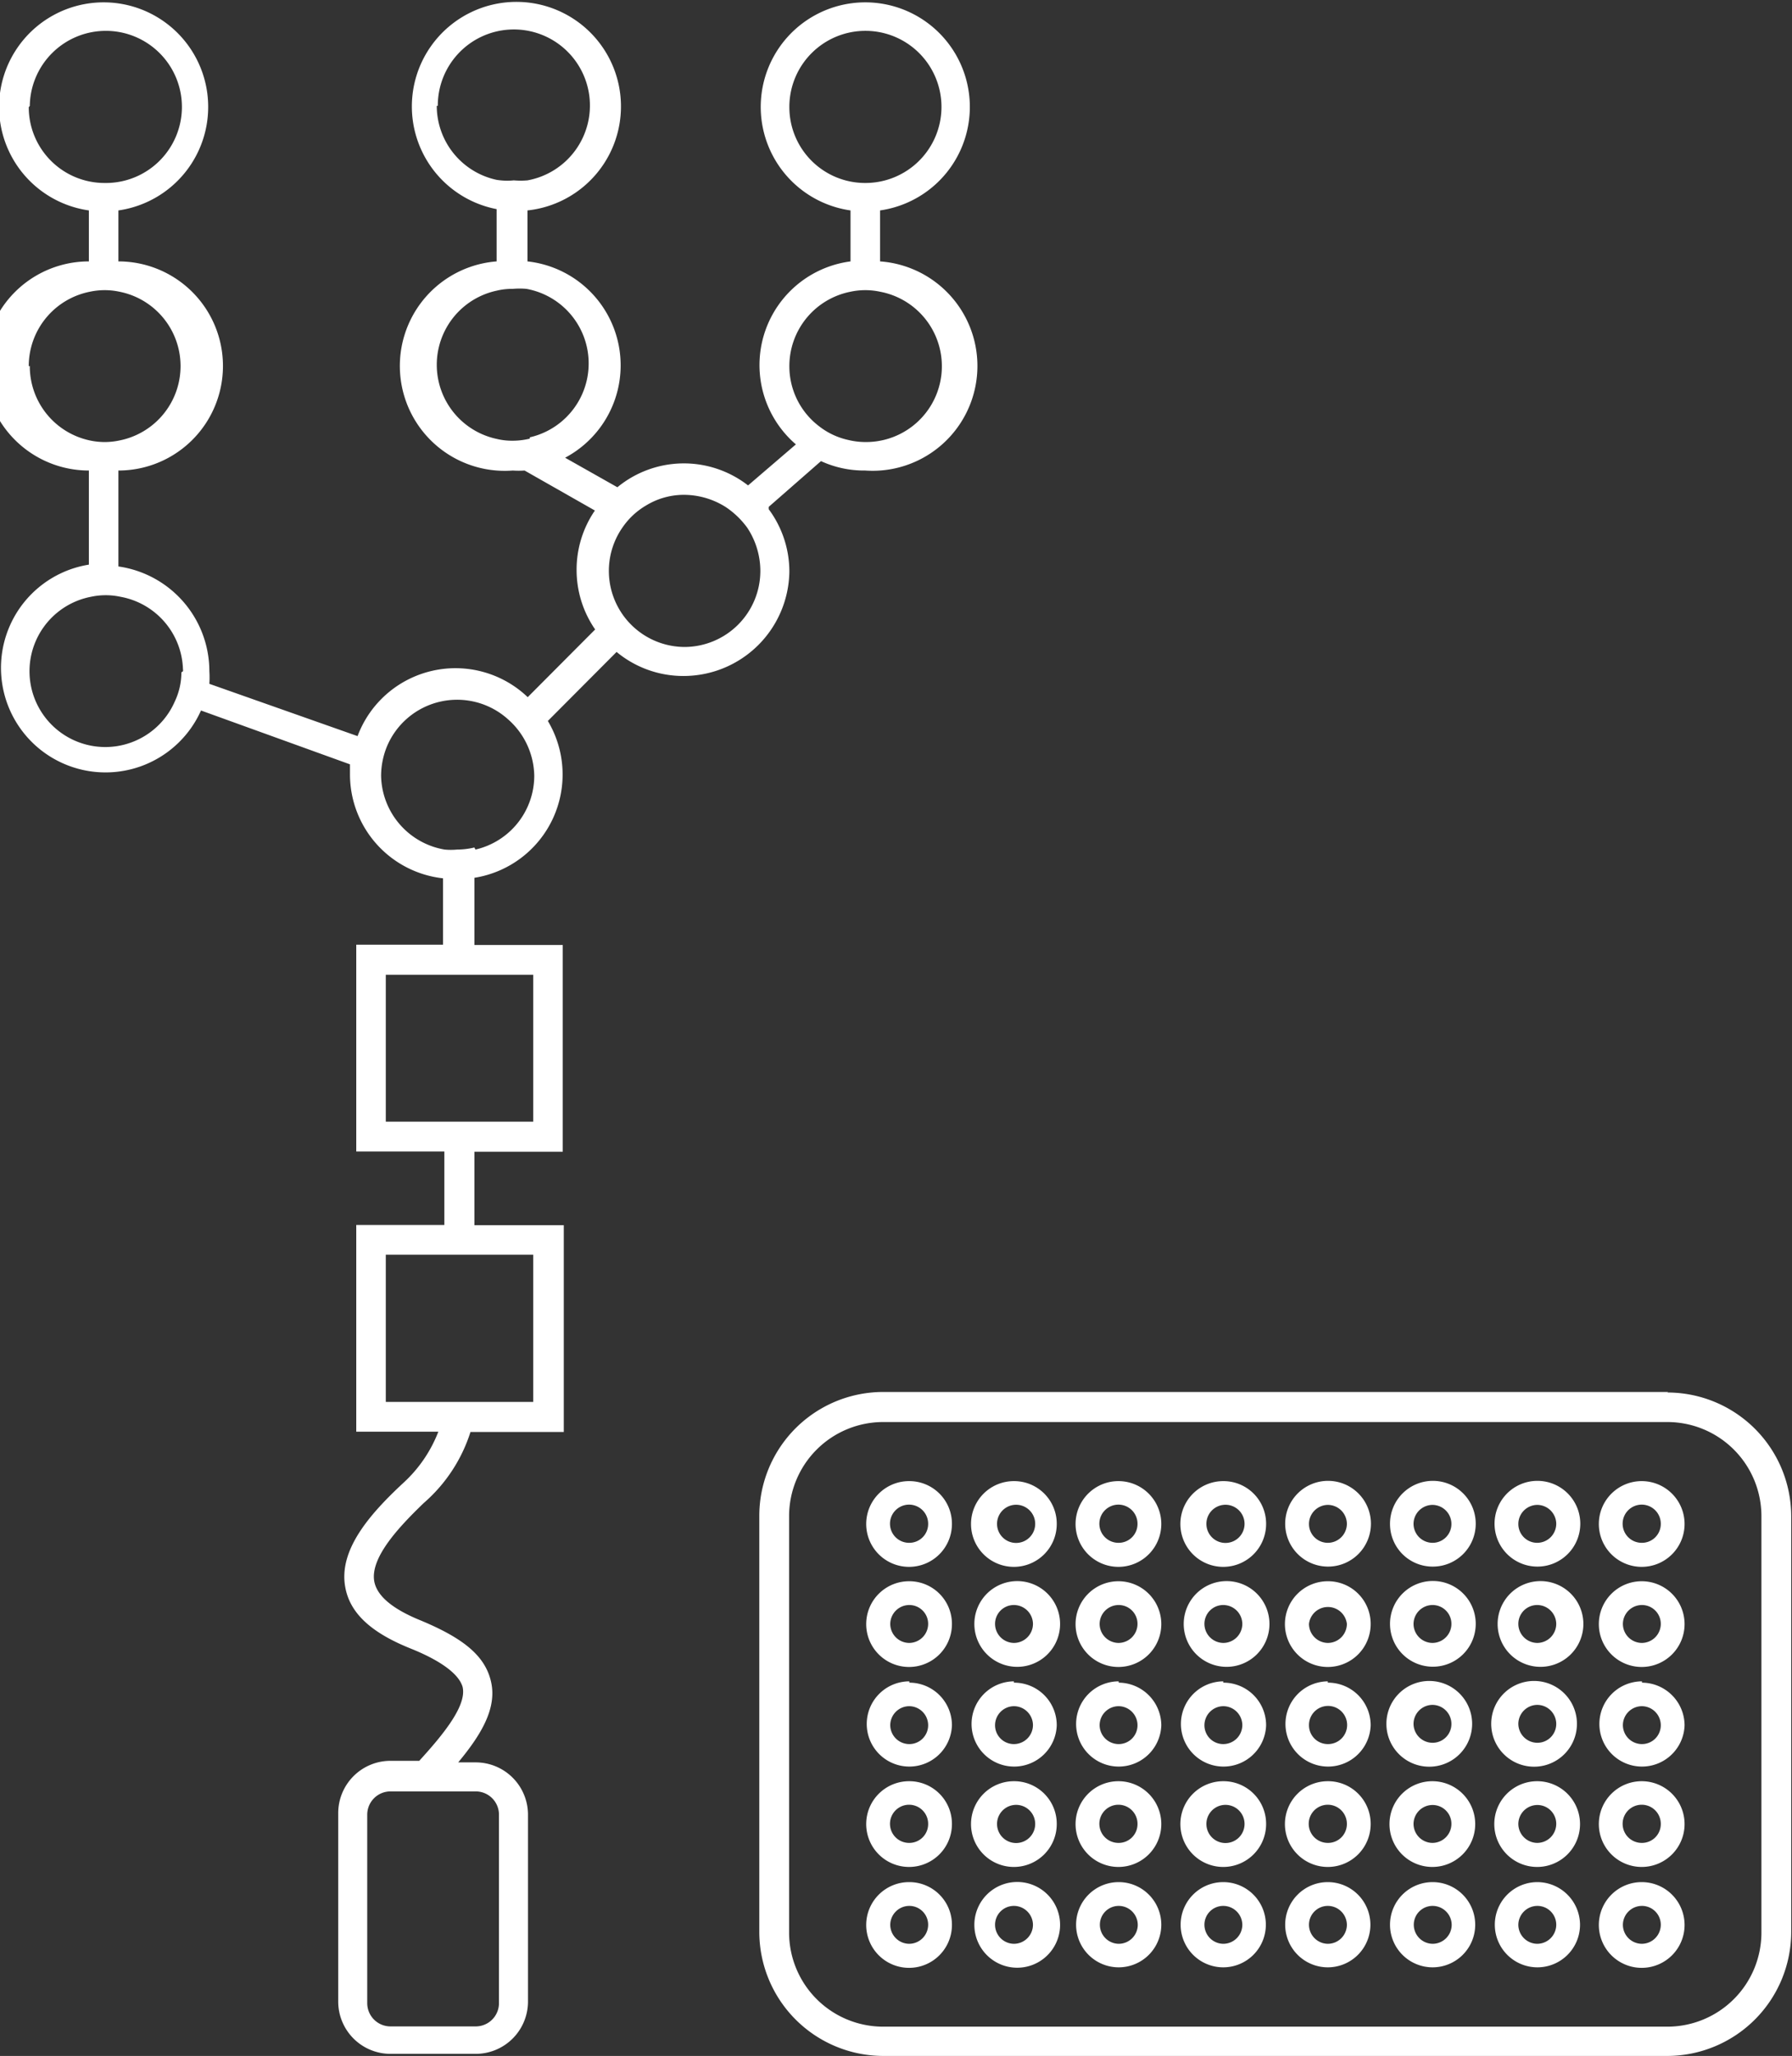 <svg xmlns="http://www.w3.org/2000/svg" viewBox="0 0 68.56 78.65"><rect x="0" y="0" width="68.56" height="78.65" fill="#333333" stroke="none"/><defs><style>.cls-1{fill:#fff;}</style></defs><title>fs-img-w-1</title><g id="图层_2" data-name="图层 2"><g id="图层_1-2" data-name="图层 1"><path class="cls-1" d="M29.41,19.39l2-1.75A3.94,3.94,0,0,0,33.1,18a4,4,0,0,0,.57-8V8.05a4,4,0,1,0-1.13,0V10a4,4,0,0,0-2.09,7l-1.83,1.57a4,4,0,0,0-5,.07l-2-1.13A4,4,0,0,0,20.18,10V8.05A4,4,0,1,0,19,8V10a4,4,0,0,0,.62,8,3.29,3.29,0,0,0,.45,0h0l2.69,1.53a4,4,0,0,0-.7,2.27,4,4,0,0,0,.71,2.28l-2.58,2.59a4,4,0,0,0-6.51,1.49l-5.67-2a3.91,3.91,0,0,0,0-.49,4.05,4.05,0,0,0-3.48-4V18a4,4,0,0,0,0-8V8.05a4,4,0,1,0-1.13,0V10a4,4,0,0,0,0,8V21.6a4,4,0,1,0,4.29,5.58l5.7,2.06c0,.12,0,.24,0,.36a4,4,0,0,0,3.56,4v2.54H13.63v7.91H17v2.81H13.63v7.91h3.14a5.18,5.18,0,0,1-1.33,1.95c-1.26,1.17-2.5,2.56-2.23,4,.18,1,1,1.74,2.49,2.34,1.2.48,1.87,1,2,1.48.16.71-.73,1.8-1.66,2.82H14.94a2,2,0,0,0-2,2v7.21a2,2,0,0,0,2,2H18.2a2,2,0,0,0,2-2V69.42a2,2,0,0,0-2-2h-.67c.89-1.07,1.48-2.07,1.26-3.07S17.74,62.68,16.12,62q-1.64-.66-1.8-1.5c-.17-.93,1-2.14,1.89-3A6,6,0,0,0,18,54.78h3.57V46.87H18.15V44.06h3.38V36.15H18.15V33.58a4,4,0,0,0,2.81-6l2.63-2.64a4,4,0,0,0,2.56.92,4.05,4.05,0,0,0,4.05-4,4,4,0,0,0-.79-2.38M30.2,4.05A2.91,2.91,0,1,1,33.1,7a2.9,2.9,0,0,1-2.9-2.9m0,9.91a2.9,2.9,0,0,1,2.34-2.85,2.69,2.69,0,0,1,1.13,0,2.9,2.9,0,0,1-.57,5.75,2.82,2.82,0,0,1-.65-.08,2.77,2.77,0,0,1-1.12-.53A2.88,2.88,0,0,1,30.2,14M16.75,4.05A2.91,2.91,0,1,1,20.18,6.9a3,3,0,0,1-.52,0A2.56,2.56,0,0,1,19,6.88a2.9,2.9,0,0,1-2.29-2.83m3.56,12.73a2.82,2.82,0,0,1-.65.08,2.56,2.56,0,0,1-.62-.07,2.9,2.9,0,0,1,0-5.67,2.56,2.56,0,0,1,.62-.07,3,3,0,0,1,.52,0,2.9,2.9,0,0,1,.13,5.68M1.14,4.05A2.91,2.91,0,1,1,4,7a2.9,2.9,0,0,1-2.9-2.9m0,9.91a2.9,2.9,0,0,1,2.34-2.85,2.69,2.69,0,0,1,1.13,0,2.9,2.9,0,0,1,0,5.69,2.69,2.69,0,0,1-1.13,0A2.9,2.9,0,0,1,1.14,14m5.8,11.72a2.61,2.61,0,0,1-.25,1.11,2.9,2.9,0,1,1-3.21-4,2.69,2.69,0,0,1,1.13,0A2.91,2.91,0,0,1,7,25.6a.22.22,0,0,1,0,.08M18.2,68.53a.89.89,0,0,1,.89.89v7.21a.89.89,0,0,1-.89.89H14.94a.89.89,0,0,1-.89-.89V69.42a.89.89,0,0,1,.89-.89ZM20.4,48v5.63H14.76V48H20.4Zm0-10.72v5.63H14.76V37.29H20.4Zm-2.25-4.86a2.84,2.84,0,0,1-.66.08,2.52,2.52,0,0,1-.48,0,2.92,2.92,0,0,1-2.43-2.83v0a3,3,0,0,1,.21-1.08,2.91,2.91,0,0,1,4.65-1.07,2.94,2.94,0,0,1,1,2.15,2.9,2.9,0,0,1-2.25,2.83m8-7.75a2.91,2.91,0,0,1-2.34-4.62,2.81,2.81,0,0,1,.88-.8s0,0,0,0a2.77,2.77,0,0,1,1.45-.4,3,3,0,0,1,1.59.47,3.24,3.24,0,0,1,.82.79,3,3,0,0,1,.5,1.65,2.91,2.91,0,0,1-2.91,2.91"/><path class="cls-1" d="M63.82,53.25h-30A4.74,4.74,0,0,0,29.05,58V73.91a4.75,4.75,0,0,0,4.74,4.74h30a4.75,4.75,0,0,0,4.74-4.74V58a4.74,4.74,0,0,0-4.74-4.73m3.6,20.66a3.6,3.6,0,0,1-3.6,3.6h-30a3.6,3.6,0,0,1-3.6-3.6V58a3.6,3.6,0,0,1,3.6-3.6h30a3.6,3.6,0,0,1,3.6,3.6Z"/><path class="cls-1" d="M34.79,56.66a1.64,1.64,0,1,0,1.63,1.64,1.63,1.63,0,0,0-1.63-1.64m0,2.36a.73.73,0,1,1,.72-.72.72.72,0,0,1-.72.72"/><path class="cls-1" d="M42.8,56.66a1.64,1.64,0,1,0,1.63,1.64,1.64,1.64,0,0,0-1.63-1.64m0,2.36a.73.73,0,1,1,.72-.72.72.72,0,0,1-.72.72"/><path class="cls-1" d="M42.8,60.49a1.64,1.64,0,1,0,1.63,1.63,1.64,1.64,0,0,0-1.63-1.63m0,2.36a.73.73,0,0,1-.73-.73.73.73,0,0,1,.73-.72.72.72,0,0,1,.72.72.73.73,0,0,1-.72.73"/><path class="cls-1" d="M42.8,64.32A1.63,1.63,0,1,0,44.43,66a1.64,1.64,0,0,0-1.63-1.63m0,2.35a.73.73,0,0,1-.73-.72.73.73,0,0,1,.73-.73.73.73,0,0,1,.72.73.72.72,0,0,1-.72.72"/><path class="cls-1" d="M38.79,64.32A1.63,1.63,0,1,0,40.43,66a1.63,1.63,0,0,0-1.64-1.63m0,2.35a.72.72,0,0,1-.72-.72.73.73,0,0,1,.72-.73.73.73,0,0,1,.73.73.73.73,0,0,1-.73.72"/><path class="cls-1" d="M42.8,68.14a1.64,1.64,0,1,0,1.63,1.64,1.64,1.64,0,0,0-1.63-1.64m0,2.36a.73.73,0,1,1,.72-.72.72.72,0,0,1-.72.72"/><path class="cls-1" d="M42.8,72a1.63,1.63,0,1,0,1.63,1.63A1.63,1.63,0,0,0,42.8,72m0,2.36a.73.73,0,0,1-.72-.73.72.72,0,0,1,.72-.72.73.73,0,0,1,.73.72.73.73,0,0,1-.73.73"/><path class="cls-1" d="M54.81,59.93a1.64,1.64,0,1,0-1.63-1.63,1.63,1.63,0,0,0,1.63,1.63m0-2.36a.73.73,0,0,1,.72.73.72.72,0,0,1-.72.72.73.73,0,0,1-.73-.72.73.73,0,0,1,.73-.73"/><path class="cls-1" d="M50.8,59.93a1.64,1.64,0,1,0-1.63-1.63,1.64,1.64,0,0,0,1.63,1.63m0-2.36a.73.73,0,0,1,.73.73.73.73,0,0,1-.73.72.72.72,0,0,1-.72-.72.73.73,0,0,1,.72-.73"/><path class="cls-1" d="M58.81,59.93a1.64,1.64,0,1,0-1.63-1.63,1.64,1.64,0,0,0,1.63,1.63m0-2.36a.73.73,0,0,1,.73.73.73.73,0,0,1-.73.72.72.72,0,0,1-.72-.72.73.73,0,0,1,.72-.73"/><path class="cls-1" d="M62.82,56.66a1.64,1.64,0,1,0,1.63,1.64,1.64,1.64,0,0,0-1.63-1.64m0,2.36a.73.73,0,1,1,.72-.72.72.72,0,0,1-.72.72"/><path class="cls-1" d="M34.79,60.49a1.64,1.64,0,1,0,1.63,1.63,1.63,1.63,0,0,0-1.63-1.63m0,2.36a.73.73,0,0,1-.73-.73.73.73,0,0,1,.73-.72.72.72,0,0,1,.72.72.73.73,0,0,1-.72.73"/><path class="cls-1" d="M38.79,63.76a1.64,1.64,0,1,0,0-3.27,1.64,1.64,0,0,0,0,3.27m0-2.36a.73.73,0,0,1,.73.72.73.73,0,0,1-.73.73.73.73,0,0,1-.72-.73.72.72,0,0,1,.72-.72"/><path class="cls-1" d="M50.8,60.49a1.64,1.64,0,1,0,1.64,1.63,1.63,1.63,0,0,0-1.64-1.63m0,2.36a.73.73,0,0,1-.72-.73.73.73,0,0,1,1.45,0,.73.73,0,0,1-.73.73"/><path class="cls-1" d="M54.81,63.76a1.64,1.64,0,1,0-1.63-1.64,1.64,1.64,0,0,0,1.63,1.64m0-2.36a.72.72,0,0,1,.72.72.73.73,0,0,1-.72.73.73.73,0,0,1-.73-.73.73.73,0,0,1,.73-.72"/><path class="cls-1" d="M58.81,63.76a1.64,1.64,0,1,0,0-3.27,1.64,1.64,0,0,0,0,3.27m0-2.36a.73.73,0,0,1,.73.72.73.73,0,0,1-.73.73.73.73,0,0,1-.72-.73.72.72,0,0,1,.72-.72"/><path class="cls-1" d="M62.82,60.49a1.64,1.64,0,1,0,1.63,1.63,1.64,1.64,0,0,0-1.63-1.63m0,2.36a.73.73,0,0,1-.73-.73.73.73,0,0,1,.73-.72.72.72,0,0,1,.72.72.73.73,0,0,1-.72.73"/><path class="cls-1" d="M34.79,64.32A1.63,1.63,0,1,0,36.42,66a1.63,1.63,0,0,0-1.63-1.63m0,2.35a.73.73,0,0,1-.73-.72.73.73,0,0,1,.73-.73.73.73,0,0,1,.72.73.72.72,0,0,1-.72.72"/><path class="cls-1" d="M50.8,64.32A1.63,1.63,0,1,0,52.44,66a1.63,1.63,0,0,0-1.64-1.63m0,2.35a.72.72,0,0,1-.72-.72.73.73,0,1,1,.72.72"/><path class="cls-1" d="M62.82,64.32A1.63,1.63,0,1,0,64.45,66a1.64,1.64,0,0,0-1.63-1.63m0,2.35a.73.73,0,0,1-.73-.72.73.73,0,0,1,.73-.73.73.73,0,0,1,.72.73.72.72,0,0,1-.72.72"/><path class="cls-1" d="M34.79,68.14a1.64,1.64,0,1,0,1.63,1.64,1.63,1.63,0,0,0-1.63-1.64m0,2.36a.73.73,0,1,1,.72-.72.72.72,0,0,1-.72.72"/><path class="cls-1" d="M38.79,68.14a1.64,1.64,0,1,0,1.64,1.64,1.63,1.63,0,0,0-1.64-1.64m0,2.36a.73.73,0,0,1,0-1.45.73.73,0,1,1,0,1.45"/><path class="cls-1" d="M50.8,68.14a1.64,1.64,0,1,0,1.64,1.64,1.63,1.63,0,0,0-1.64-1.64m0,2.36a.73.73,0,1,1,.73-.72.72.72,0,0,1-.73.72"/><path class="cls-1" d="M62.82,68.14a1.64,1.64,0,1,0,1.63,1.64,1.64,1.64,0,0,0-1.63-1.64m0,2.36a.73.73,0,1,1,.72-.72.72.72,0,0,1-.72.72"/><path class="cls-1" d="M34.79,72a1.64,1.64,0,1,0,1.63,1.63A1.63,1.63,0,0,0,34.79,72m0,2.36a.73.73,0,0,1-.73-.73.73.73,0,0,1,.73-.72.72.72,0,0,1,.72.72.73.73,0,0,1-.72.73"/><path class="cls-1" d="M38.79,72a1.64,1.64,0,0,0,0,3.27,1.64,1.64,0,1,0,0-3.27m0,2.36a.73.73,0,0,1-.72-.73.72.72,0,0,1,.72-.72.73.73,0,0,1,.73.72.73.73,0,0,1-.73.73"/><path class="cls-1" d="M54.81,72a1.63,1.63,0,1,0,1.63,1.63A1.63,1.63,0,0,0,54.81,72m0,2.36a.73.73,0,0,1-.72-.73.72.72,0,0,1,.72-.72.73.73,0,0,1,.73.72.73.73,0,0,1-.73.73"/><path class="cls-1" d="M58.82,72a1.63,1.63,0,1,0,1.63,1.63A1.64,1.64,0,0,0,58.82,72m0,2.36a.73.73,0,0,1-.73-.73.73.73,0,0,1,.73-.72.72.72,0,0,1,.72.72.73.73,0,0,1-.72.73"/><path class="cls-1" d="M62.82,72a1.64,1.64,0,1,0,1.63,1.63A1.64,1.64,0,0,0,62.82,72m0,2.36a.73.73,0,0,1-.73-.73.73.73,0,0,1,.73-.72.72.72,0,0,1,.72.72.73.73,0,0,1-.72.73"/><path class="cls-1" d="M54.81,64.31a1.64,1.64,0,1,0,0,3.27,1.64,1.64,0,0,0,0-3.27m0,2.36a.73.73,0,0,1-.73-.72.73.73,0,0,1,.73-.73.73.73,0,0,1,.72.73.72.72,0,0,1-.72.72"/><path class="cls-1" d="M54.81,68.14a1.64,1.64,0,1,0,1.63,1.63,1.64,1.64,0,0,0-1.63-1.63m0,2.36a.73.73,0,0,1-.73-.73.73.73,0,0,1,.73-.72.72.72,0,0,1,.72.72.73.73,0,0,1-.72.73"/><path class="cls-1" d="M58.82,64.31a1.64,1.64,0,1,0,0,3.27,1.64,1.64,0,0,0,0-3.27m0,2.36a.73.73,0,0,1-.73-.72.73.73,0,0,1,.73-.73.73.73,0,0,1,.72.73.72.72,0,0,1-.72.72"/><path class="cls-1" d="M58.82,68.14a1.64,1.64,0,1,0,1.63,1.63,1.64,1.64,0,0,0-1.63-1.63m0,2.36a.73.73,0,0,1-.73-.73.73.73,0,0,1,.73-.72.72.72,0,0,1,.72.72.73.73,0,0,1-.72.73"/><path class="cls-1" d="M50.8,72a1.63,1.63,0,1,0,1.63,1.63A1.63,1.63,0,0,0,50.8,72m0,2.36a.73.73,0,0,1-.72-.73.72.72,0,0,1,.72-.72.73.73,0,0,1,.73.72.73.73,0,0,1-.73.73"/><path class="cls-1" d="M46.8,56.66a1.64,1.64,0,1,0,1.64,1.64,1.63,1.63,0,0,0-1.64-1.64m0,2.36a.73.73,0,0,1,0-1.45.73.73,0,1,1,0,1.45"/><path class="cls-1" d="M46.8,60.49a1.64,1.64,0,0,0,0,3.27,1.64,1.64,0,1,0,0-3.27m0,2.36a.73.73,0,0,1-.72-.73.72.72,0,0,1,.72-.72.73.73,0,0,1,.73.72.73.73,0,0,1-.73.73"/><path class="cls-1" d="M46.8,64.32A1.63,1.63,0,1,0,48.44,66a1.63,1.63,0,0,0-1.64-1.63m0,2.35a.72.72,0,0,1-.72-.72.73.73,0,0,1,.72-.73.73.73,0,0,1,.73.73.73.73,0,0,1-.73.72"/><path class="cls-1" d="M46.8,68.14a1.64,1.64,0,1,0,1.64,1.64,1.63,1.63,0,0,0-1.64-1.64m0,2.36a.73.73,0,0,1,0-1.45.73.73,0,1,1,0,1.45"/><path class="cls-1" d="M46.8,72a1.63,1.63,0,1,0,1.63,1.63A1.63,1.63,0,0,0,46.8,72m0,2.36a.73.73,0,0,1-.72-.73.72.72,0,0,1,.72-.72.73.73,0,0,1,.73.72.73.73,0,0,1-.73.73"/><path class="cls-1" d="M38.79,56.66a1.64,1.64,0,1,0,1.64,1.64,1.63,1.63,0,0,0-1.64-1.64m0,2.36a.73.73,0,0,1,0-1.45.73.73,0,1,1,0,1.45"/></g></g></svg>